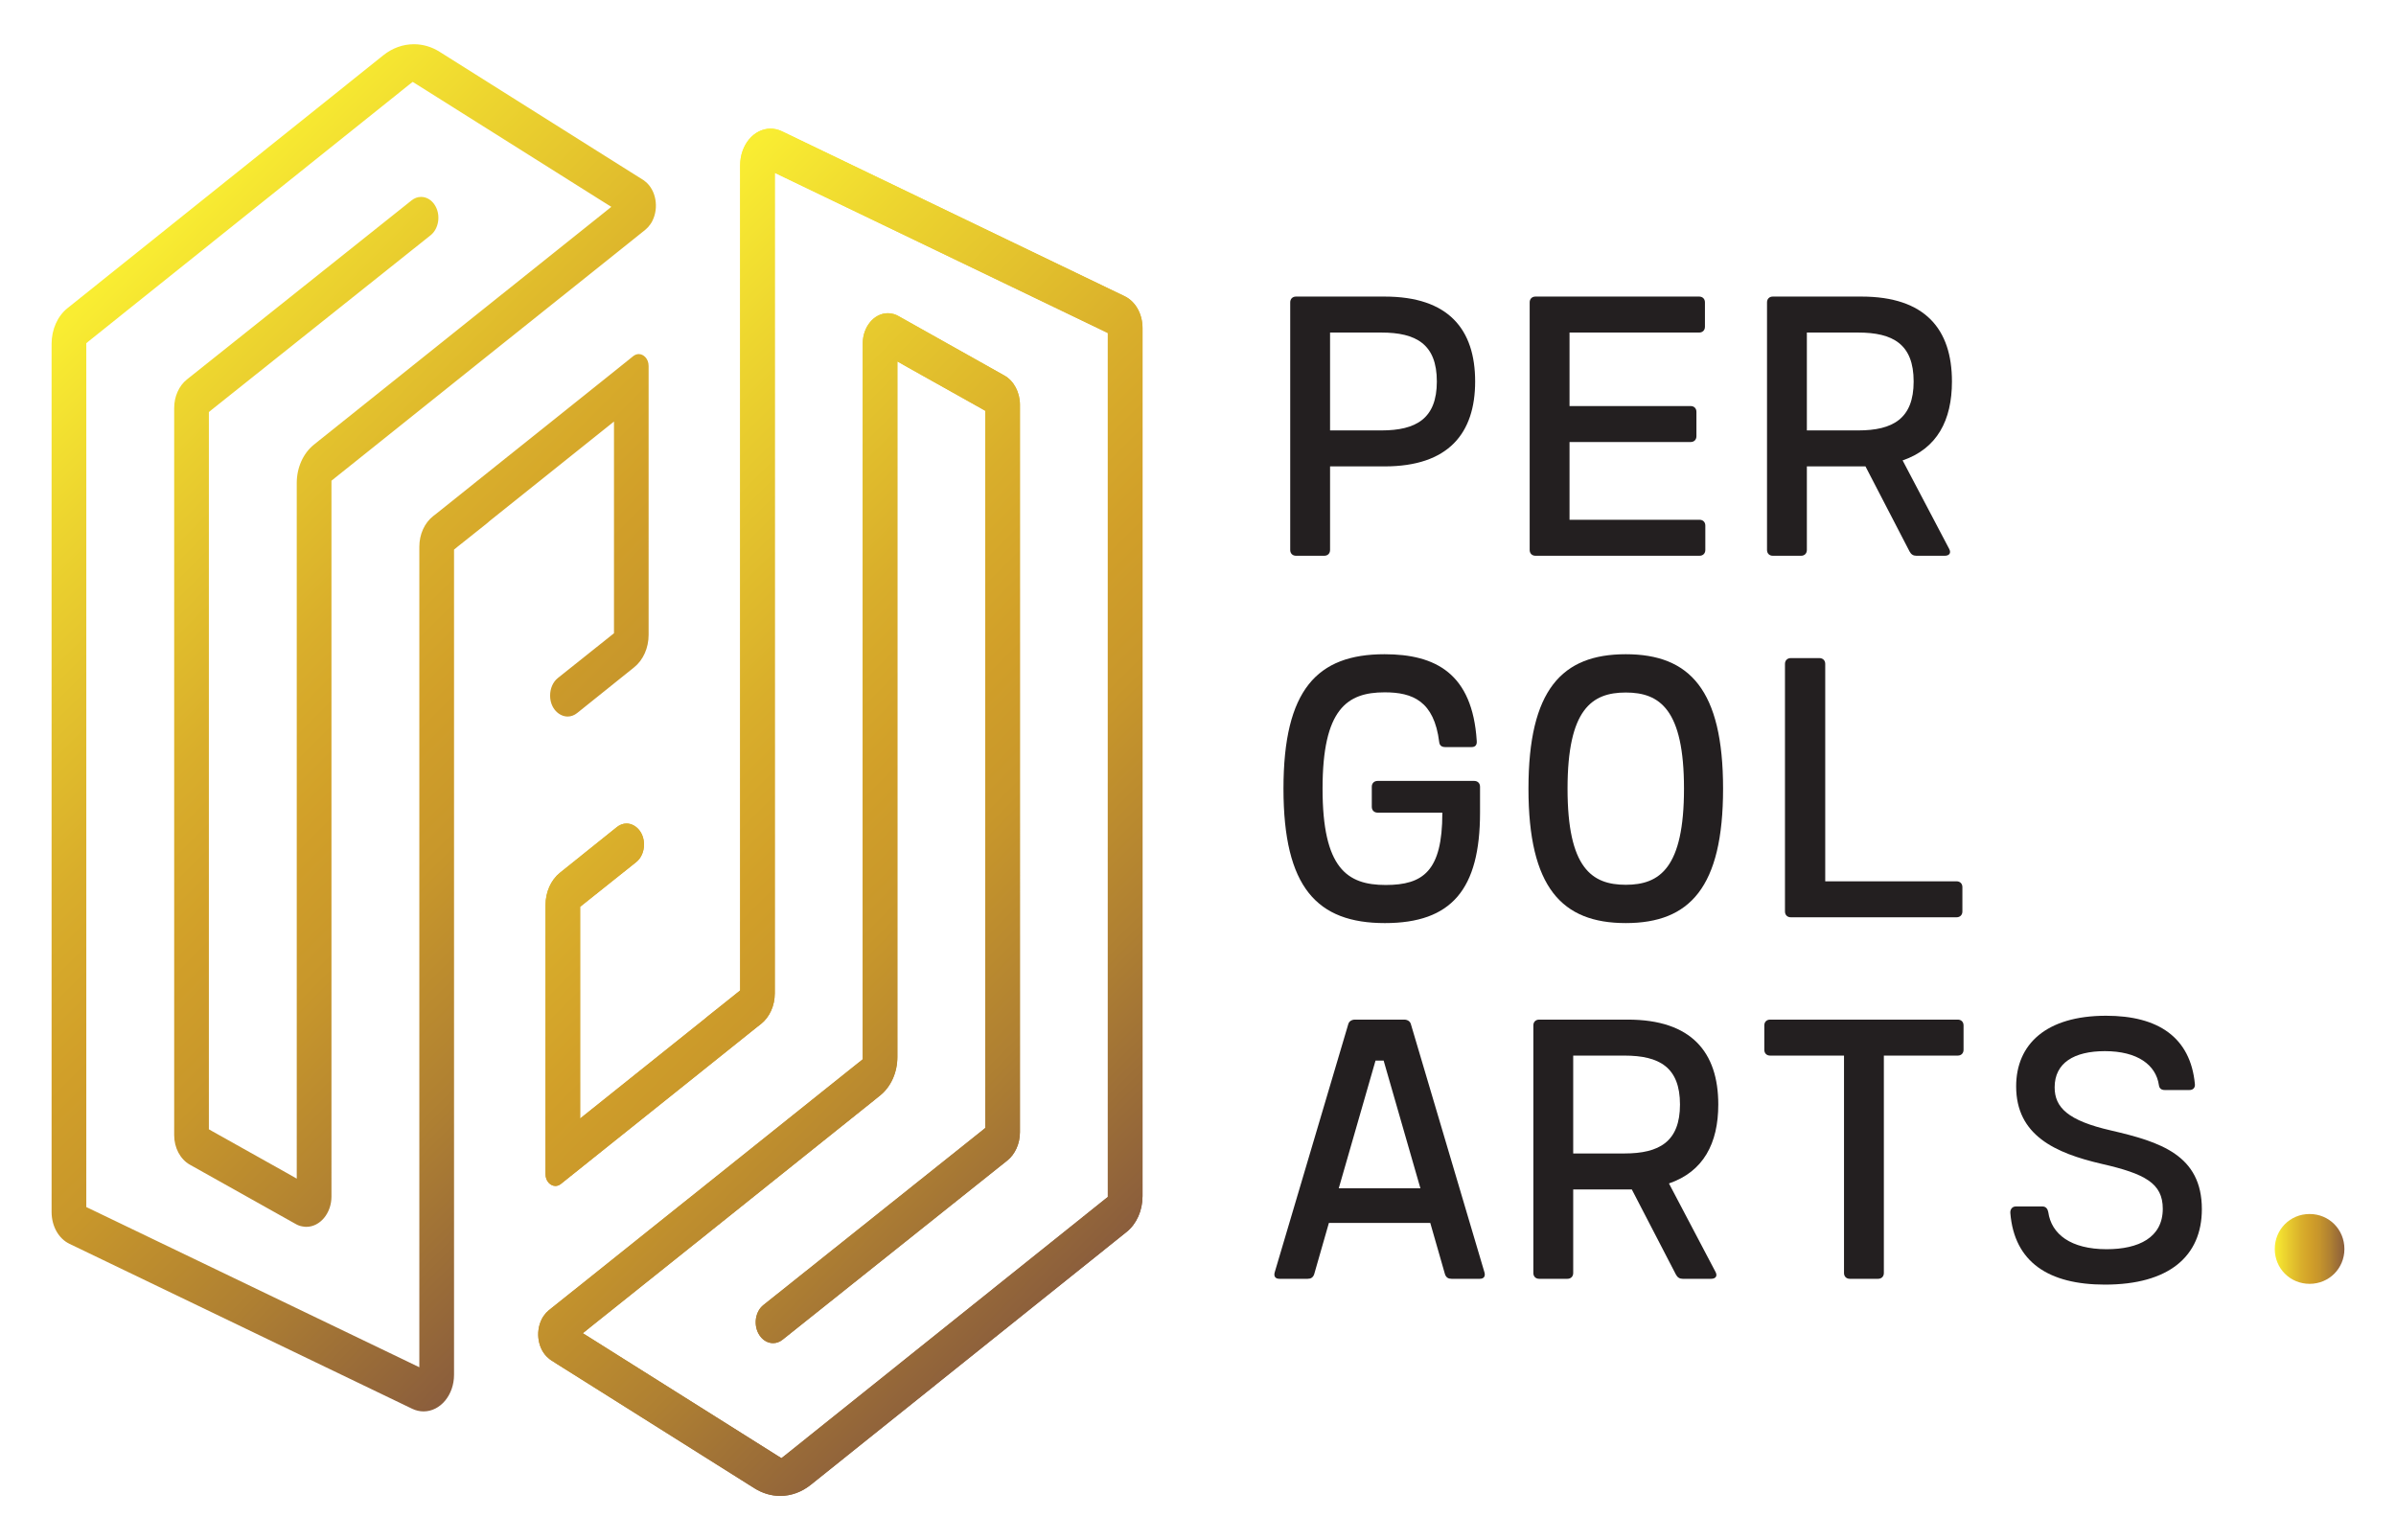 <?xml version="1.0" encoding="utf-8"?>
<!-- Generator: Adobe Illustrator 16.0.0, SVG Export Plug-In . SVG Version: 6.00 Build 0)  -->
<!DOCTYPE svg PUBLIC "-//W3C//DTD SVG 1.1//EN" "http://www.w3.org/Graphics/SVG/1.1/DTD/svg11.dtd">
<svg version="1.1" id="Layer_1" xmlns="http://www.w3.org/2000/svg" xmlns:xlink="http://www.w3.org/1999/xlink" x="0px" y="0px"
	 width="952px" height="612px" viewBox="0 0 952 612" enable-background="new 0 0 952 612" xml:space="preserve">
<g>
	<g>
		<defs>
			<path id="SVGID_1_" d="M294.084,65.677V393.57l-1.285,1.029l-11.819,9.441l-1.227,1.031L260.34,420.59l-25.409,20.326
				l-4.425,3.535v-84.117l1.285-1.031l21.011-16.756c1.941-1.543,3.084-4.154,3.084-6.934c0-5.186-3.598-8.377-6.938-8.377
				c-1.37,0-2.655,0.479-3.826,1.406l-10.191,8.172l-12.448,9.99c-3.596,2.885-5.738,7.691-5.738,12.91v106.814
				c0,2.92,2.027,4.736,3.94,4.736c0.742,0,1.485-0.273,2.141-0.789l8.965-7.176l25.38-20.291l19.756-15.793l18.013-14.42
				l6.138-4.91l1.285-0.996c3.426-2.713,5.481-7.244,5.481-12.188V68.665l3.912,1.888l126.643,60.909l1.77,0.858v343.308
				l-1.257,0.996L311.898,578.322l-1.398,1.098l-1.514-0.928l-55.641-35.02l-17.501-11.021l-4.282-2.678l4.025-3.229l41.14-32.857
				l71.029-56.822l1.999-1.615c4.253-3.432,6.795-9.098,6.795-15.244v-276.39l4.053,2.301l29.234,16.377l1.627,0.927v285.008
				l-1.255,1.031l-86.847,69.285c-1.541,1.203-2.597,3.09-2.969,5.254c-0.343,2.162,0,4.359,1.028,6.215
				c1.285,2.334,3.426,3.707,5.738,3.707c1.342,0,2.684-0.48,3.825-1.406l89.217-71.141c3.169-2.508,5.052-6.764,5.052-11.33
				V160.852c0-4.979-2.426-9.545-6.194-11.64l-42.024-23.587c-0.886-0.515-1.799-0.858-2.713-0.995
				c-0.543-0.104-1.028-0.172-1.542-0.172c-5.509,0-9.991,5.424-9.991,12.052v284.424l-1.285,1.029l-10.621,8.48l-50.902,40.721
				l-19.641,15.691l-25.409,20.326l-16.816,13.424c-0.799,0.652-1.484,1.408-2.026,2.197c-0.371,0.516-0.6,0.928-0.8,1.305
				c-2.741,5.355-1.456,12.361,2.797,15.725l0.115,0.07l0.114,0.137c0.2,0.172,0.457,0.342,0.714,0.514l2.141,1.373l16.273,10.232
				l62.351,39.244c3.14,1.959,6.652,3.021,10.192,3.021c4.368,0,8.593-1.545,12.219-4.463L447.62,489.533
				c3.969-3.158,6.338-8.48,6.338-14.215V130.364c0-5.632-2.798-10.61-7.137-12.67L310.642,52.148
				c-1.456-0.686-2.969-1.029-4.482-1.029C299.48,51.12,294.084,57.644,294.084,65.677"/>
		</defs>
		<clipPath id="SVGID_2_">
			<use xlink:href="#SVGID_1_"  overflow="visible"/>
		</clipPath>
		
			<linearGradient id="SVGID_3_" gradientUnits="userSpaceOnUse" x1="-62.008" y1="848.01" x2="-61.008" y2="848.01" gradientTransform="matrix(292.183 292.183 292.183 -292.183 -229474.656 266063.219)">
			<stop  offset="0" style="stop-color:#F9ED32"/>
			<stop  offset="0.136" style="stop-color:#EDD52F"/>
			<stop  offset="0.385" style="stop-color:#D9AE2B"/>
			<stop  offset="0.516" style="stop-color:#D19F29"/>
			<stop  offset="0.622" style="stop-color:#C8972B"/>
			<stop  offset="0.795" style="stop-color:#AF8032"/>
			<stop  offset="0.997" style="stop-color:#8B5E3C"/>
			<stop  offset="1" style="stop-color:#8B5E3C"/>
		</linearGradient>
		<polygon clip-path="url(#SVGID_2_)" fill="url(#SVGID_3_)" points="333.253,-69.585 725.61,322.771 333.253,715.129 
			-59.104,322.771 		"/>
	</g>
	<g>
		<defs>
			<path id="SVGID_4_" d="M294.084,65.677V393.57l-1.285,1.029l-11.819,9.441l-1.227,1.031L260.34,420.59l-25.409,20.326
				l-4.425,3.535v-84.117l1.285-1.031l21.011-16.756c1.941-1.543,3.084-4.154,3.084-6.934c0-5.186-3.598-8.377-6.938-8.377
				c-1.37,0-2.655,0.479-3.826,1.406l-10.191,8.172l-12.448,9.99c-3.596,2.885-5.738,7.691-5.738,12.91v106.814
				c0,2.92,2.027,4.736,3.94,4.736c0.742,0,1.485-0.273,2.141-0.789l8.965-7.176l25.38-20.291l19.756-15.793l18.013-14.42
				l6.138-4.91l1.285-0.996c3.426-2.713,5.481-7.244,5.481-12.188V68.665l3.912,1.888l126.643,60.909l1.77,0.858v343.308
				l-1.257,0.996L311.898,578.322l-1.398,1.098l-1.514-0.928l-55.641-35.02l-17.501-11.021l-4.282-2.678l4.025-3.229l41.14-32.857
				l71.029-56.822l1.999-1.615c4.253-3.432,6.795-9.098,6.795-15.244v-276.39l4.053,2.301l29.234,16.377l1.627,0.927v285.008
				l-1.255,1.031l-86.847,69.285c-1.541,1.203-2.597,3.09-2.969,5.254c-0.343,2.162,0,4.359,1.028,6.215
				c1.285,2.334,3.426,3.707,5.738,3.707c1.342,0,2.684-0.48,3.825-1.406l89.217-71.141c3.169-2.508,5.052-6.764,5.052-11.33
				V160.852c0-4.979-2.426-9.545-6.194-11.64l-42.024-23.587c-0.886-0.515-1.799-0.858-2.713-0.995
				c-0.543-0.104-1.028-0.172-1.542-0.172c-5.509,0-9.991,5.424-9.991,12.052v284.424l-1.285,1.029l-10.621,8.48l-50.902,40.721
				l-19.641,15.691l-25.409,20.326l-16.816,13.424c-0.799,0.652-1.484,1.408-2.026,2.197c-0.371,0.516-0.6,0.928-0.8,1.305
				c-2.741,5.355-1.456,12.361,2.797,15.725l0.115,0.07l0.114,0.137c0.2,0.172,0.457,0.342,0.714,0.514l2.141,1.373l16.273,10.232
				l62.351,39.244c3.14,1.959,6.652,3.021,10.192,3.021c4.368,0,8.593-1.545,12.219-4.463L447.62,489.533
				c3.969-3.158,6.338-8.48,6.338-14.215V130.364c0-5.632-2.798-10.61-7.137-12.67L310.642,52.148
				c-1.456-0.686-2.969-1.029-4.482-1.029C299.48,51.12,294.084,57.644,294.084,65.677"/>
		</defs>
		<clipPath id="SVGID_5_">
			<use xlink:href="#SVGID_4_"  overflow="visible"/>
		</clipPath>
		
			<linearGradient id="SVGID_6_" gradientUnits="userSpaceOnUse" x1="-62.008" y1="848.01" x2="-61.008" y2="848.01" gradientTransform="matrix(292.183 292.183 292.183 -292.183 -229474.656 266063.219)">
			<stop  offset="0" style="stop-color:#F9ED32"/>
			<stop  offset="0.136" style="stop-color:#EDD52F"/>
			<stop  offset="0.385" style="stop-color:#D9AE2B"/>
			<stop  offset="0.516" style="stop-color:#D19F29"/>
			<stop  offset="0.622" style="stop-color:#C8972B"/>
			<stop  offset="0.795" style="stop-color:#AF8032"/>
			<stop  offset="0.997" style="stop-color:#8B5E3C"/>
			<stop  offset="1" style="stop-color:#8B5E3C"/>
		</linearGradient>
		<polygon clip-path="url(#SVGID_5_)" fill="url(#SVGID_6_)" points="333.253,-69.585 725.61,322.771 333.253,715.129 
			-59.104,322.771 		"/>
	</g>
	<g>
		<defs>
			<path id="SVGID_7_" d="M152.253,22.003L26.838,122.432c-3.969,3.159-6.338,8.481-6.338,14.214v344.956
				c0,5.631,2.798,10.609,7.137,12.67l136.179,65.545c1.456,0.686,2.969,1.027,4.482,1.027c6.68,0,12.105-6.521,12.105-14.557
				V218.396l1.256-1.029l11.819-9.408l1.227-1.065l19.413-15.519l25.409-20.326l4.425-3.536v84.119l-1.285,1.03l-21.011,16.755
				c-1.941,1.545-3.084,4.155-3.084,6.97c0,5.15,3.598,8.343,6.966,8.343c1.341,0,2.627-0.481,3.798-1.408l10.191-8.172
				l12.447-9.991c3.598-2.884,5.739-7.69,5.739-12.909V145.436c0-2.919-2.027-4.739-3.911-4.739c-0.771,0-1.485,0.276-2.17,0.791
				l-8.936,7.175l-25.409,20.326l-19.727,15.76l-18.014,14.42l-6.138,4.91l-1.285,0.995c-3.454,2.713-5.509,7.245-5.509,12.189
				v326.038l-3.912-1.889L36.088,480.504l-1.799-0.857V136.372l1.257-1.031L162.559,33.644l1.428-1.099l1.485,0.927l55.641,35.021
				l17.501,11.022l4.282,2.677l-4.026,3.228l-41.11,32.858l-71.058,56.823l-1.999,1.614c-4.253,3.433-6.795,9.098-6.795,15.244
				V468.35l-4.053-2.301l-29.234-16.377l-1.627-0.928V163.735l1.255-1.03l86.875-69.252c3.141-2.541,4.025-7.691,1.913-11.501
				c-1.285-2.336-3.398-3.708-5.738-3.708c-1.342,0-2.655,0.479-3.798,1.406l-89.244,71.141c-3.14,2.506-5.052,6.763-5.052,11.33
				v288.992c0,4.979,2.426,9.545,6.195,11.674l42.023,23.553c0.886,0.516,1.799,0.857,2.713,0.996
				c0.543,0.104,1.056,0.172,1.542,0.172c5.509,0,10.02-5.426,10.02-12.051V191.032l1.256-1.031l10.621-8.48l50.902-40.72
				l19.641-15.691l25.409-20.291l16.815-13.46c0.8-0.652,1.485-1.407,2.028-2.196c0.37-0.515,0.628-0.928,0.799-1.306
				c2.74-5.355,1.456-12.36-2.769-15.724l-0.144-0.07l-0.113-0.136c-0.172-0.172-0.457-0.344-0.715-0.515l-2.141-1.34L237.015,59.84
				l-62.322-39.244c-3.141-1.992-6.681-3.021-10.22-3.021C160.104,17.576,155.878,19.085,152.253,22.003"/>
		</defs>
		<clipPath id="SVGID_8_">
			<use xlink:href="#SVGID_7_"  overflow="visible"/>
		</clipPath>
		
			<linearGradient id="SVGID_9_" gradientUnits="userSpaceOnUse" x1="-62.008" y1="847.988" x2="-61.008" y2="847.988" gradientTransform="matrix(292.189 292.189 292.189 -292.189 -229653.828 266039.594)">
			<stop  offset="0" style="stop-color:#F9ED32"/>
			<stop  offset="0.136" style="stop-color:#EDD52F"/>
			<stop  offset="0.385" style="stop-color:#D9AE2B"/>
			<stop  offset="0.516" style="stop-color:#D19F29"/>
			<stop  offset="0.622" style="stop-color:#C8972B"/>
			<stop  offset="0.795" style="stop-color:#AF8032"/>
			<stop  offset="0.997" style="stop-color:#8B5E3C"/>
			<stop  offset="1" style="stop-color:#8B5E3C"/>
		</linearGradient>
		<polygon clip-path="url(#SVGID_8_)" fill="url(#SVGID_9_)" points="141.205,-103.129 533.543,289.21 141.205,681.549 
			-251.135,289.21 		"/>
	</g>
	<g>
		<path fill="#231F20" d="M586.118,151.59c0,20.599-10.607,33.741-35.971,33.741h-21.675v33.204c0,1.384-0.922,2.306-2.306,2.306
			h-11.222c-1.384,0-2.306-0.922-2.306-2.306v-98.381c0-1.384,0.922-2.306,2.306-2.306h35.202
			C575.511,117.848,586.118,130.838,586.118,151.59 M570.899,151.59c0-14.834-8.224-19.446-22.059-19.446h-20.368v38.892h20.368
			C562.676,171.036,570.899,166.347,570.899,151.59"/>
		<path fill="#231F20" d="M607.785,218.535v-98.381c0-1.384,0.923-2.306,2.307-2.306h65.023c1.384,0,2.306,0.922,2.306,2.306v9.684
			c0,1.384-0.922,2.306-2.306,2.306h-51.496v29.207h48.114c1.384,0,2.306,0.922,2.306,2.306v9.684c0,1.383-0.922,2.306-2.306,2.306
			h-48.114v30.897h51.649c1.384,0,2.306,0.923,2.306,2.307v9.684c0,1.383-0.922,2.306-2.306,2.306h-65.177
			C608.708,220.841,607.785,219.918,607.785,218.535"/>
		<path fill="#231F20" d="M774.488,218.151c0.846,1.614,0,2.69-1.768,2.69h-11.299c-1.23,0-2.075-0.538-2.69-1.691l-17.523-33.819
			h-1.614h-21.675v33.205c0,1.383-0.922,2.305-2.306,2.305h-11.222c-1.384,0-2.306-0.922-2.306-2.305v-98.382
			c0-1.384,0.922-2.306,2.306-2.306h35.202c25.364,0,35.971,12.99,35.971,33.742c0,15.449-5.918,26.671-19.6,31.36L774.488,218.151z
			 M717.919,171.036h20.368c13.835,0,22.059-4.688,22.059-19.446c0-14.834-8.224-19.446-22.059-19.446h-20.368V171.036z"/>
		<path fill="#231F20" d="M588.063,312.617v10.223c0,30.59-11.335,43.965-37.809,43.965c-26.938,0-40.292-14.145-40.292-53.418
			c0-39.277,13.354-53.42,40.137-53.42c20.341,0,34.936,7.687,36.645,34.357c0.155,1.614-0.467,2.537-2.019,2.537h-10.481
			c-1.319,0-2.251-0.538-2.406-1.999c-2.019-16.294-10.559-19.753-21.66-19.753c-14.983,0-24.688,6.687-24.688,38.278
			c0,31.588,9.704,38.275,25.076,38.275c14.905,0,22.514-5.535,22.514-28.516v-0.23h-25.697c-1.397,0-2.329-0.922-2.329-2.307
			v-7.992c0-1.385,0.932-2.307,2.329-2.307h38.352C587.132,310.311,588.063,311.232,588.063,312.617"/>
		<path fill="#231F20" d="M607.303,313.385c0-39.275,13.275-53.417,38.662-53.417c25.386,0,38.662,14.142,38.662,53.417
			s-13.276,53.418-38.662,53.418C620.578,366.803,607.303,352.66,607.303,313.385 M669.1,313.385c0-31.513-9.627-38.2-23.135-38.2
			c-13.51,0-23.135,6.687-23.135,38.2c0,31.514,9.625,38.199,23.135,38.199C659.473,351.584,669.1,344.898,669.1,313.385"/>
		<path fill="#231F20" d="M709.222,362.191v-98.38c0-1.384,0.932-2.306,2.329-2.306h11.335c1.397,0,2.329,0.922,2.329,2.306v86.39
			h52.17c1.397,0,2.329,0.922,2.329,2.307v9.684c0,1.383-0.932,2.307-2.329,2.307h-65.834
			C710.153,364.498,709.222,363.574,709.222,362.191"/>
		<path fill="#231F20" d="M587.963,508.154h-11.222c-1.23,0-2.151-0.461-2.613-1.846l-5.842-20.367h-40.274l-5.841,20.367
			c-0.462,1.385-1.384,1.846-2.614,1.846h-11.222c-1.69,0-2.306-1.076-1.844-2.613l29.207-98.535c0.308-1.23,1.46-1.846,2.69-1.846
			h19.521c1.23,0,2.383,0.615,2.69,1.846l29.206,98.535C590.269,507.078,589.653,508.154,587.963,508.154 M564.367,472.184
			l-14.604-50.729h-3.229l-14.604,50.729H564.367z"/>
		<path fill="#231F20" d="M681.648,505.463c0.845,1.613,0,2.691-1.768,2.691h-11.299c-1.23,0-2.075-0.539-2.689-1.691
			l-17.524-33.818h-1.614h-21.675v33.203c0,1.383-0.922,2.307-2.306,2.307h-11.222c-1.384,0-2.306-0.924-2.306-2.307v-98.381
			c0-1.385,0.922-2.307,2.306-2.307h35.202c25.363,0,35.971,12.99,35.971,33.742c0,15.449-5.919,26.67-19.6,31.359L681.648,505.463z
			 M625.079,458.348h20.368c13.835,0,22.059-4.688,22.059-19.445c0-14.834-8.224-19.445-22.059-19.445h-20.368V458.348z"/>
		<path fill="#231F20" d="M732.677,505.848v-86.391h-29.36c-1.385,0-2.306-0.924-2.306-2.307v-9.684
			c0-1.385,0.921-2.307,2.306-2.307h74.554c1.384,0,2.306,0.922,2.306,2.307v9.684c0,1.383-0.922,2.307-2.306,2.307h-29.36v86.391
			c0,1.383-0.922,2.307-2.307,2.307h-11.221C733.599,508.154,732.677,507.23,732.677,505.848"/>
		<path fill="#231F20" d="M798.769,482.098c-0.154-1.537,0.769-2.689,2.151-2.689h10.607c1.383,0,2.075,0.998,2.306,2.229
			c1.229,8.762,8.915,14.758,23.212,14.758c12.682,0,22.289-4.613,22.289-16.064c0-10.146-7.071-13.912-24.211-17.832
			c-18.6-4.303-34.049-11.375-34.049-30.82c0-16.678,11.836-28.055,35.74-28.055c20.753,0,33.511,8.609,35.278,27.133
			c0.155,1.537-0.769,2.383-2.151,2.383h-9.838c-1.384,0-2.152-0.693-2.307-1.922c-1.152-8.07-8.531-13.527-21.444-13.527
			c-12.298,0-19.983,4.688-19.983,14.373c0,7.992,5.227,13.219,22.366,17.139c19.601,4.535,36.125,9.762,36.125,31.283
			c0,18.754-13.144,29.975-38.508,29.975C813.986,510.459,800.382,501.543,798.769,482.098"/>
	</g>
	<g>
		<defs>
			<path id="SVGID_10_" d="M903.83,496.316c0,7.688,6.072,13.836,13.835,13.836s13.835-6.148,13.835-13.836
				c0-7.762-6.072-13.91-13.835-13.91S903.83,488.555,903.83,496.316"/>
		</defs>
		<clipPath id="SVGID_11_">
			<use xlink:href="#SVGID_10_"  overflow="visible"/>
		</clipPath>
		
			<linearGradient id="SVGID_12_" gradientUnits="userSpaceOnUse" x1="-62.09" y1="848.09" x2="-61.09" y2="848.09" gradientTransform="matrix(27.669 0 0 -27.669 2621.84 23962.555)">
			<stop  offset="0" style="stop-color:#F9ED32"/>
			<stop  offset="0.136" style="stop-color:#EDD52F"/>
			<stop  offset="0.385" style="stop-color:#D9AE2B"/>
			<stop  offset="0.516" style="stop-color:#D19F29"/>
			<stop  offset="0.622" style="stop-color:#C8972B"/>
			<stop  offset="0.795" style="stop-color:#AF8032"/>
			<stop  offset="0.997" style="stop-color:#8B5E3C"/>
			<stop  offset="1" style="stop-color:#8B5E3C"/>
		</linearGradient>
		<rect x="903.83" y="482.406" clip-path="url(#SVGID_11_)" fill="url(#SVGID_12_)" width="27.67" height="27.746"/>
	</g>
</g>
</svg>
